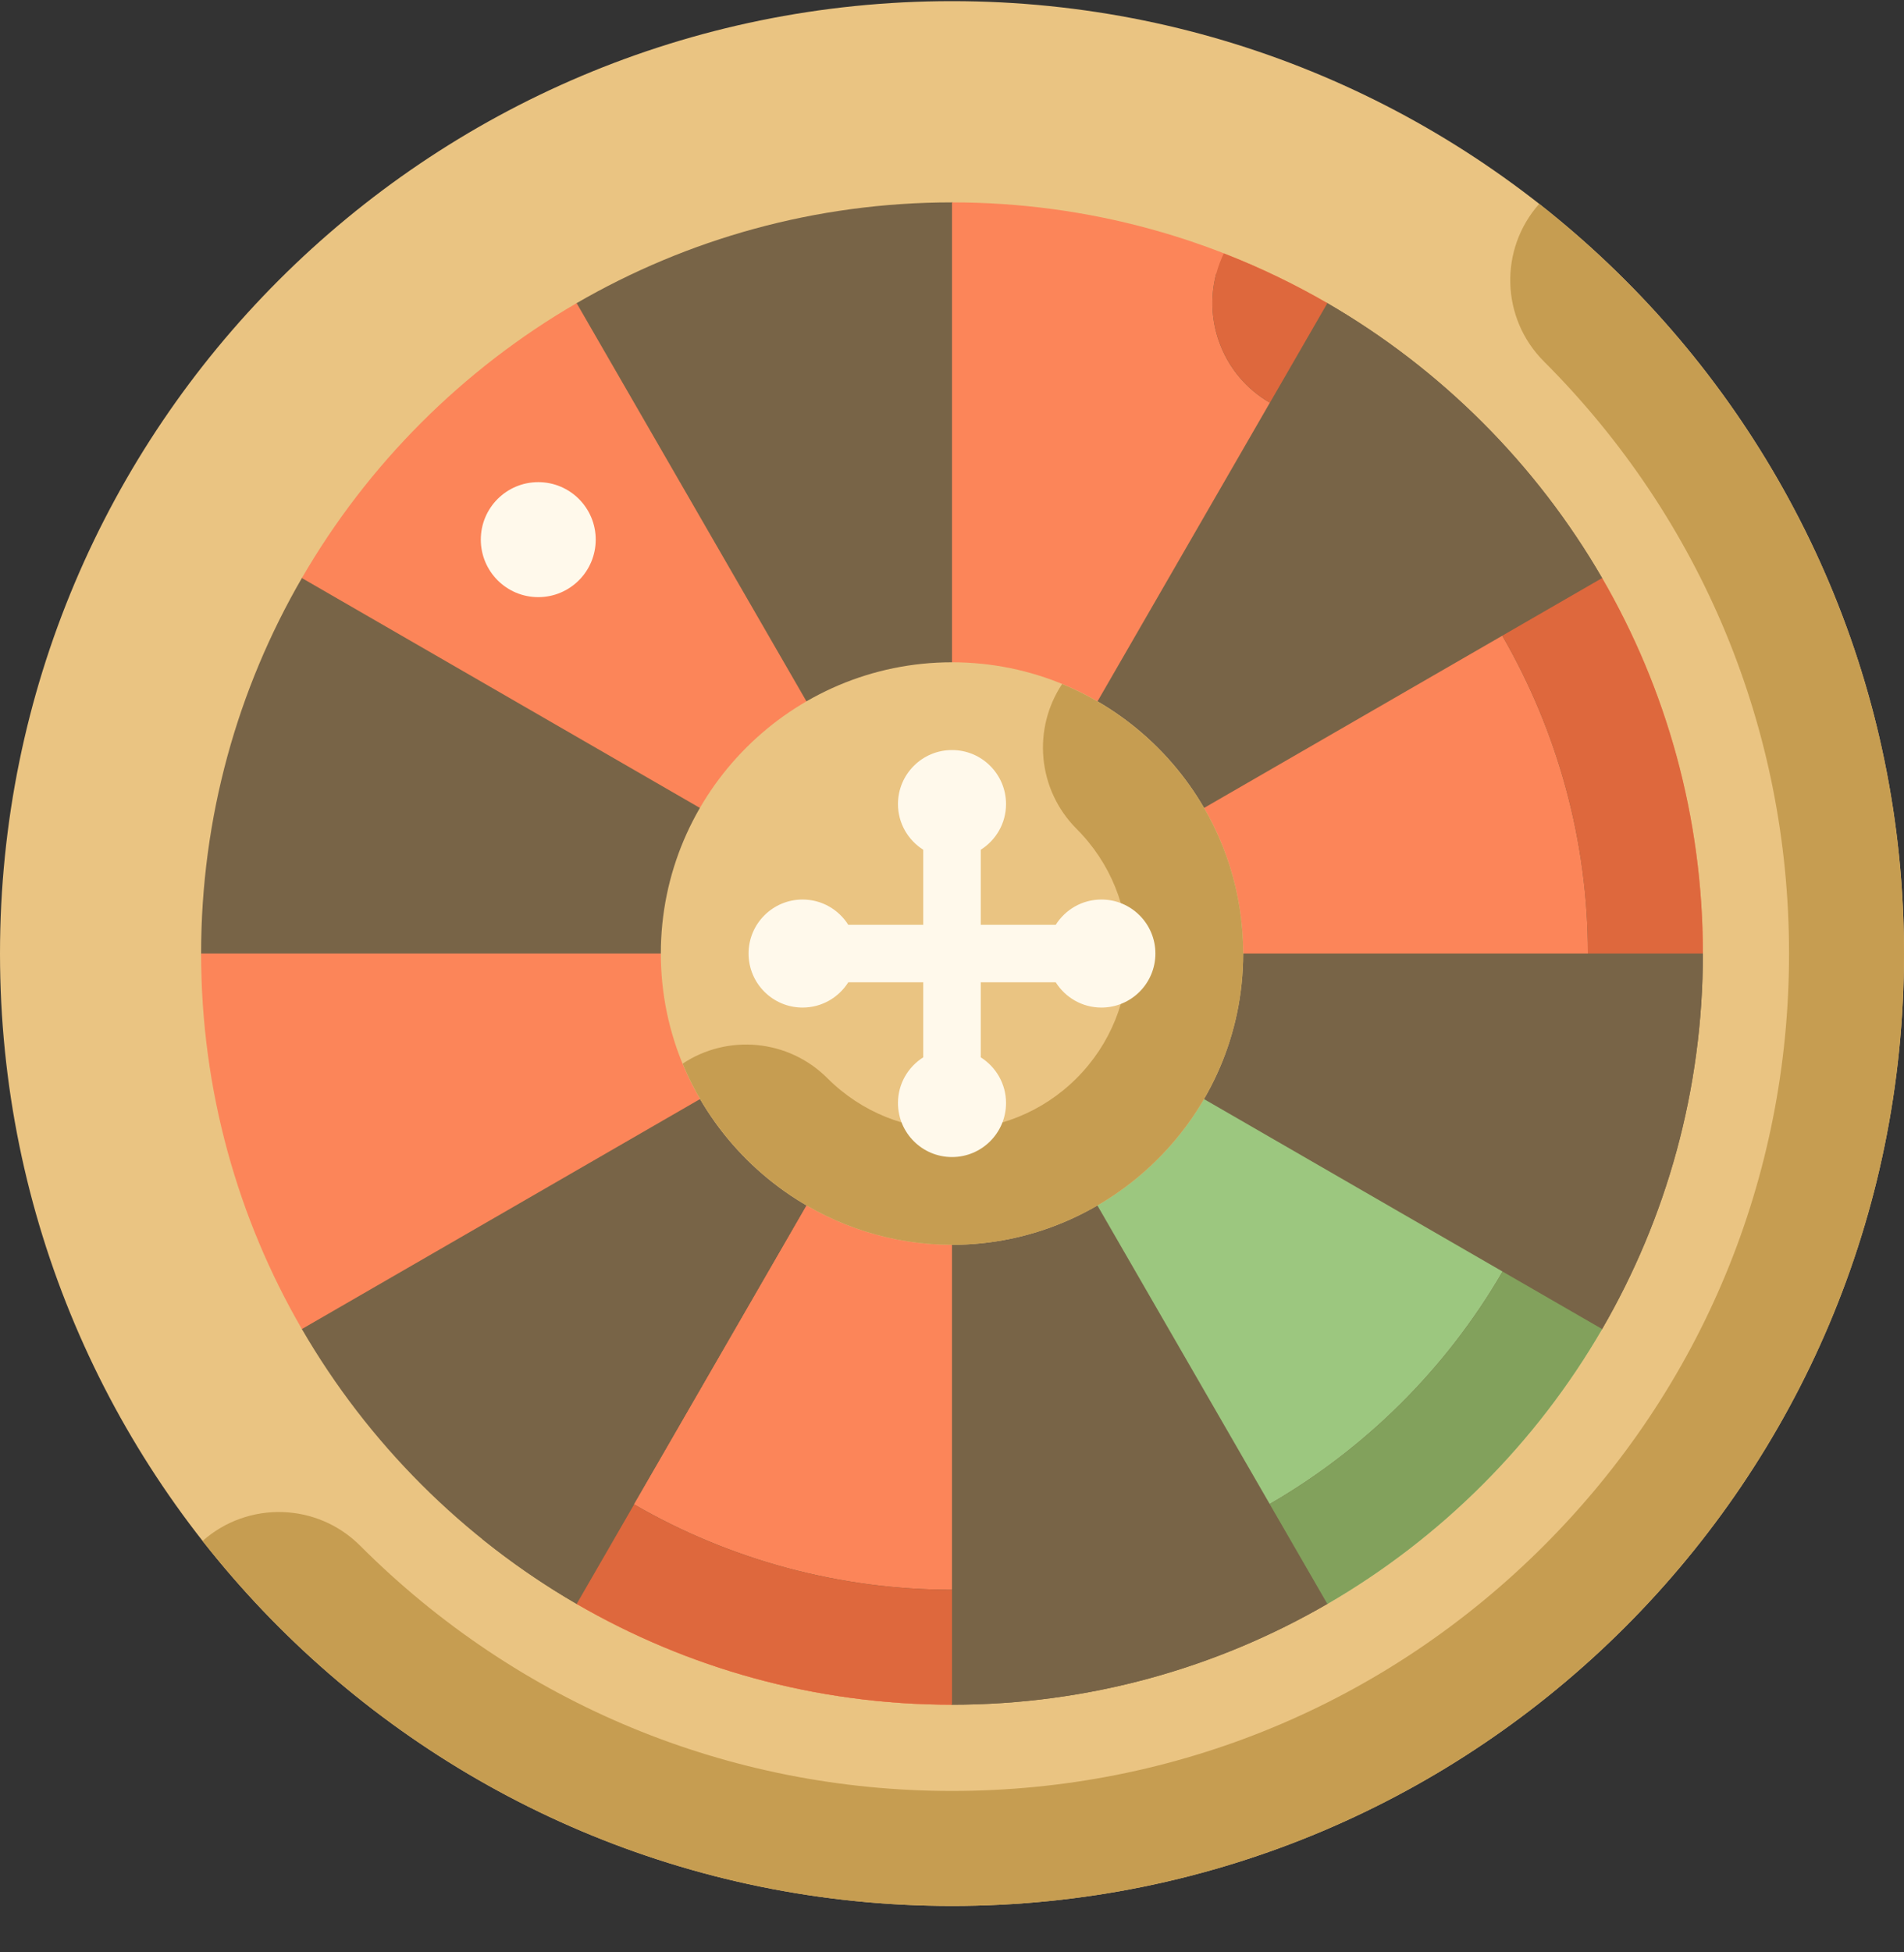 <?xml version="1.0" encoding="UTF-8"?>
<svg xmlns="http://www.w3.org/2000/svg" width="40" height="41" viewBox="0 0 40 41" fill="none">
  <rect x="0" y="0" width="40" height="41" fill="#333333" stroke="none"/>
  <path d="M20 40.025C31.046 40.025 40 31.07 40 20.024C40 8.979 31.046 0.024 20 0.024C8.954 0.024 0 8.979 0 20.024C0 31.07 8.954 40.025 20 40.025Z" fill="#EAC482"></path>
  <path d="M20 40.025C31.046 40.025 40 31.07 40 20.024C40 13.633 37.002 7.942 32.336 4.281C31.494 5.229 31.526 6.681 32.435 7.59C35.756 10.911 37.585 15.327 37.585 20.024C37.585 24.722 35.756 29.138 32.435 32.459C29.113 35.781 24.697 37.61 20 37.61C15.303 37.61 10.887 35.781 7.565 32.459C6.657 31.551 5.205 31.518 4.256 32.36C7.918 37.026 13.609 40.025 20 40.025Z" fill="#C69D51"></path>
  <path d="M33.658 12.139C32.272 9.748 30.277 7.752 27.885 6.366L20 4.25C17.129 4.25 14.436 5.021 12.114 6.366L6.342 12.139C4.996 14.46 4.225 17.154 4.225 20.024L6.342 27.91C7.728 30.301 9.723 32.297 12.115 33.683L20 35.799C22.87 35.799 25.564 35.028 27.886 33.682L33.658 27.91C35.004 25.589 35.775 22.895 35.775 20.024L33.658 12.139Z" fill="#786447"></path>
  <path d="M4.225 20.024C4.225 22.895 4.996 25.589 6.342 27.91L20 20.024H4.225Z" fill="#FC8559"></path>
  <path d="M12.114 6.366C9.723 7.752 7.727 9.748 6.342 12.139L20 20.024L12.114 6.366Z" fill="#FC8559"></path>
  <path d="M27.885 6.366C25.564 5.021 22.87 4.25 20 4.25V20.024L27.885 6.366Z" fill="#FC8559"></path>
  <path d="M12.114 33.683C14.436 35.028 17.13 35.799 20 35.799V20.024L12.114 33.683Z" fill="#FC8559"></path>
  <path d="M12.114 33.683C14.436 35.028 17.13 35.799 20 35.799V20.024L12.114 33.683Z" fill="#FC8559"></path>
  <path d="M20 20.024H35.775C35.775 17.154 35.004 14.46 33.658 12.139L20 20.024Z" fill="#FC8559"></path>
  <path d="M27.886 33.683C30.277 32.297 32.272 30.301 33.658 27.91L20 20.024L27.886 33.683Z" fill="#9CC77F"></path>
  <path d="M35.775 20.024L33.658 12.139C32.272 9.748 30.277 7.752 27.885 6.366L25.553 5.74C25.276 6.769 25.709 7.895 26.674 8.455C30.799 10.845 33.36 15.278 33.36 20.024C33.36 22.37 32.741 24.678 31.569 26.699C29.179 30.823 24.746 33.385 20 33.385C17.655 33.385 15.347 32.765 13.325 31.594C12.226 30.956 10.833 31.284 10.126 32.315C10.752 32.819 11.415 33.277 12.114 33.682L20 35.799C22.871 35.799 25.564 35.028 27.886 33.682L33.658 27.91C35.004 25.589 35.775 22.895 35.775 20.024Z" fill="#786447"></path>
  <path d="M25.71 5.321C25.168 6.447 25.576 7.818 26.675 8.455C26.676 8.456 26.677 8.457 26.679 8.457L27.886 6.366C27.192 5.964 26.465 5.615 25.71 5.321Z" fill="#DE683D"></path>
  <path d="M13.322 31.592L12.115 33.683C14.436 35.028 17.13 35.799 20 35.799V33.385C17.655 33.385 15.347 32.765 13.325 31.594C13.324 31.593 13.323 31.592 13.322 31.592Z" fill="#DE683D"></path>
  <path d="M27.886 33.683C30.277 32.297 32.272 30.301 33.658 27.91L31.567 26.703C30.373 28.761 28.671 30.43 26.674 31.585L27.886 33.683Z" fill="#82A15C"></path>
  <path d="M31.56 13.35C32.718 15.352 33.36 17.649 33.36 20.024H35.775C35.775 17.154 35.004 14.46 33.658 12.139L31.56 13.35Z" fill="#DE683D"></path>
  <path d="M20 26.141C16.677 26.141 13.883 23.424 13.883 20.024C13.883 16.652 16.627 13.908 20 13.908C23.373 13.908 26.117 16.652 26.117 20.024C26.117 23.434 23.314 26.141 20 26.141Z" fill="#EAC482"></path>
  <path d="M26.117 20.024C26.117 17.47 24.542 15.278 22.314 14.364C21.689 15.301 21.791 16.579 22.618 17.407C24.061 18.85 24.061 21.199 22.618 22.642C21.174 24.086 18.826 24.086 17.382 22.642C16.555 21.816 15.278 21.714 14.341 22.337C15.263 24.576 17.478 26.141 20 26.141C23.314 26.141 26.117 23.434 26.117 20.024Z" fill="#C69D51"></path>
  <path d="M23.139 18.89C22.734 18.89 22.38 19.102 22.179 19.421H20.604V17.845C20.922 17.644 21.135 17.29 21.135 16.886C21.135 16.259 20.627 15.751 20 15.751C19.373 15.751 18.865 16.259 18.865 16.886C18.865 17.29 19.078 17.644 19.396 17.845V19.421H17.821C17.62 19.102 17.265 18.89 16.861 18.89C16.234 18.89 15.726 19.398 15.726 20.024C15.726 20.651 16.234 21.159 16.861 21.159C17.265 21.159 17.62 20.947 17.821 20.628H19.396V22.204C19.077 22.405 18.865 22.759 18.865 23.163C18.865 23.79 19.373 24.298 20 24.298C20.627 24.298 21.135 23.79 21.135 23.163C21.135 22.759 20.922 22.405 20.604 22.204V20.628H22.179C22.38 20.947 22.734 21.159 23.139 21.159C23.765 21.159 24.273 20.651 24.273 20.024C24.273 19.398 23.765 18.89 23.139 18.89Z" fill="#FFF9EB"></path>
  <path d="M11.308 12.54C11.975 12.54 12.515 11.999 12.515 11.332C12.515 10.665 11.975 10.125 11.308 10.125C10.641 10.125 10.101 10.665 10.101 11.332C10.101 11.999 10.641 12.54 11.308 12.54Z" fill="#FFF9EB"></path>
</svg>
